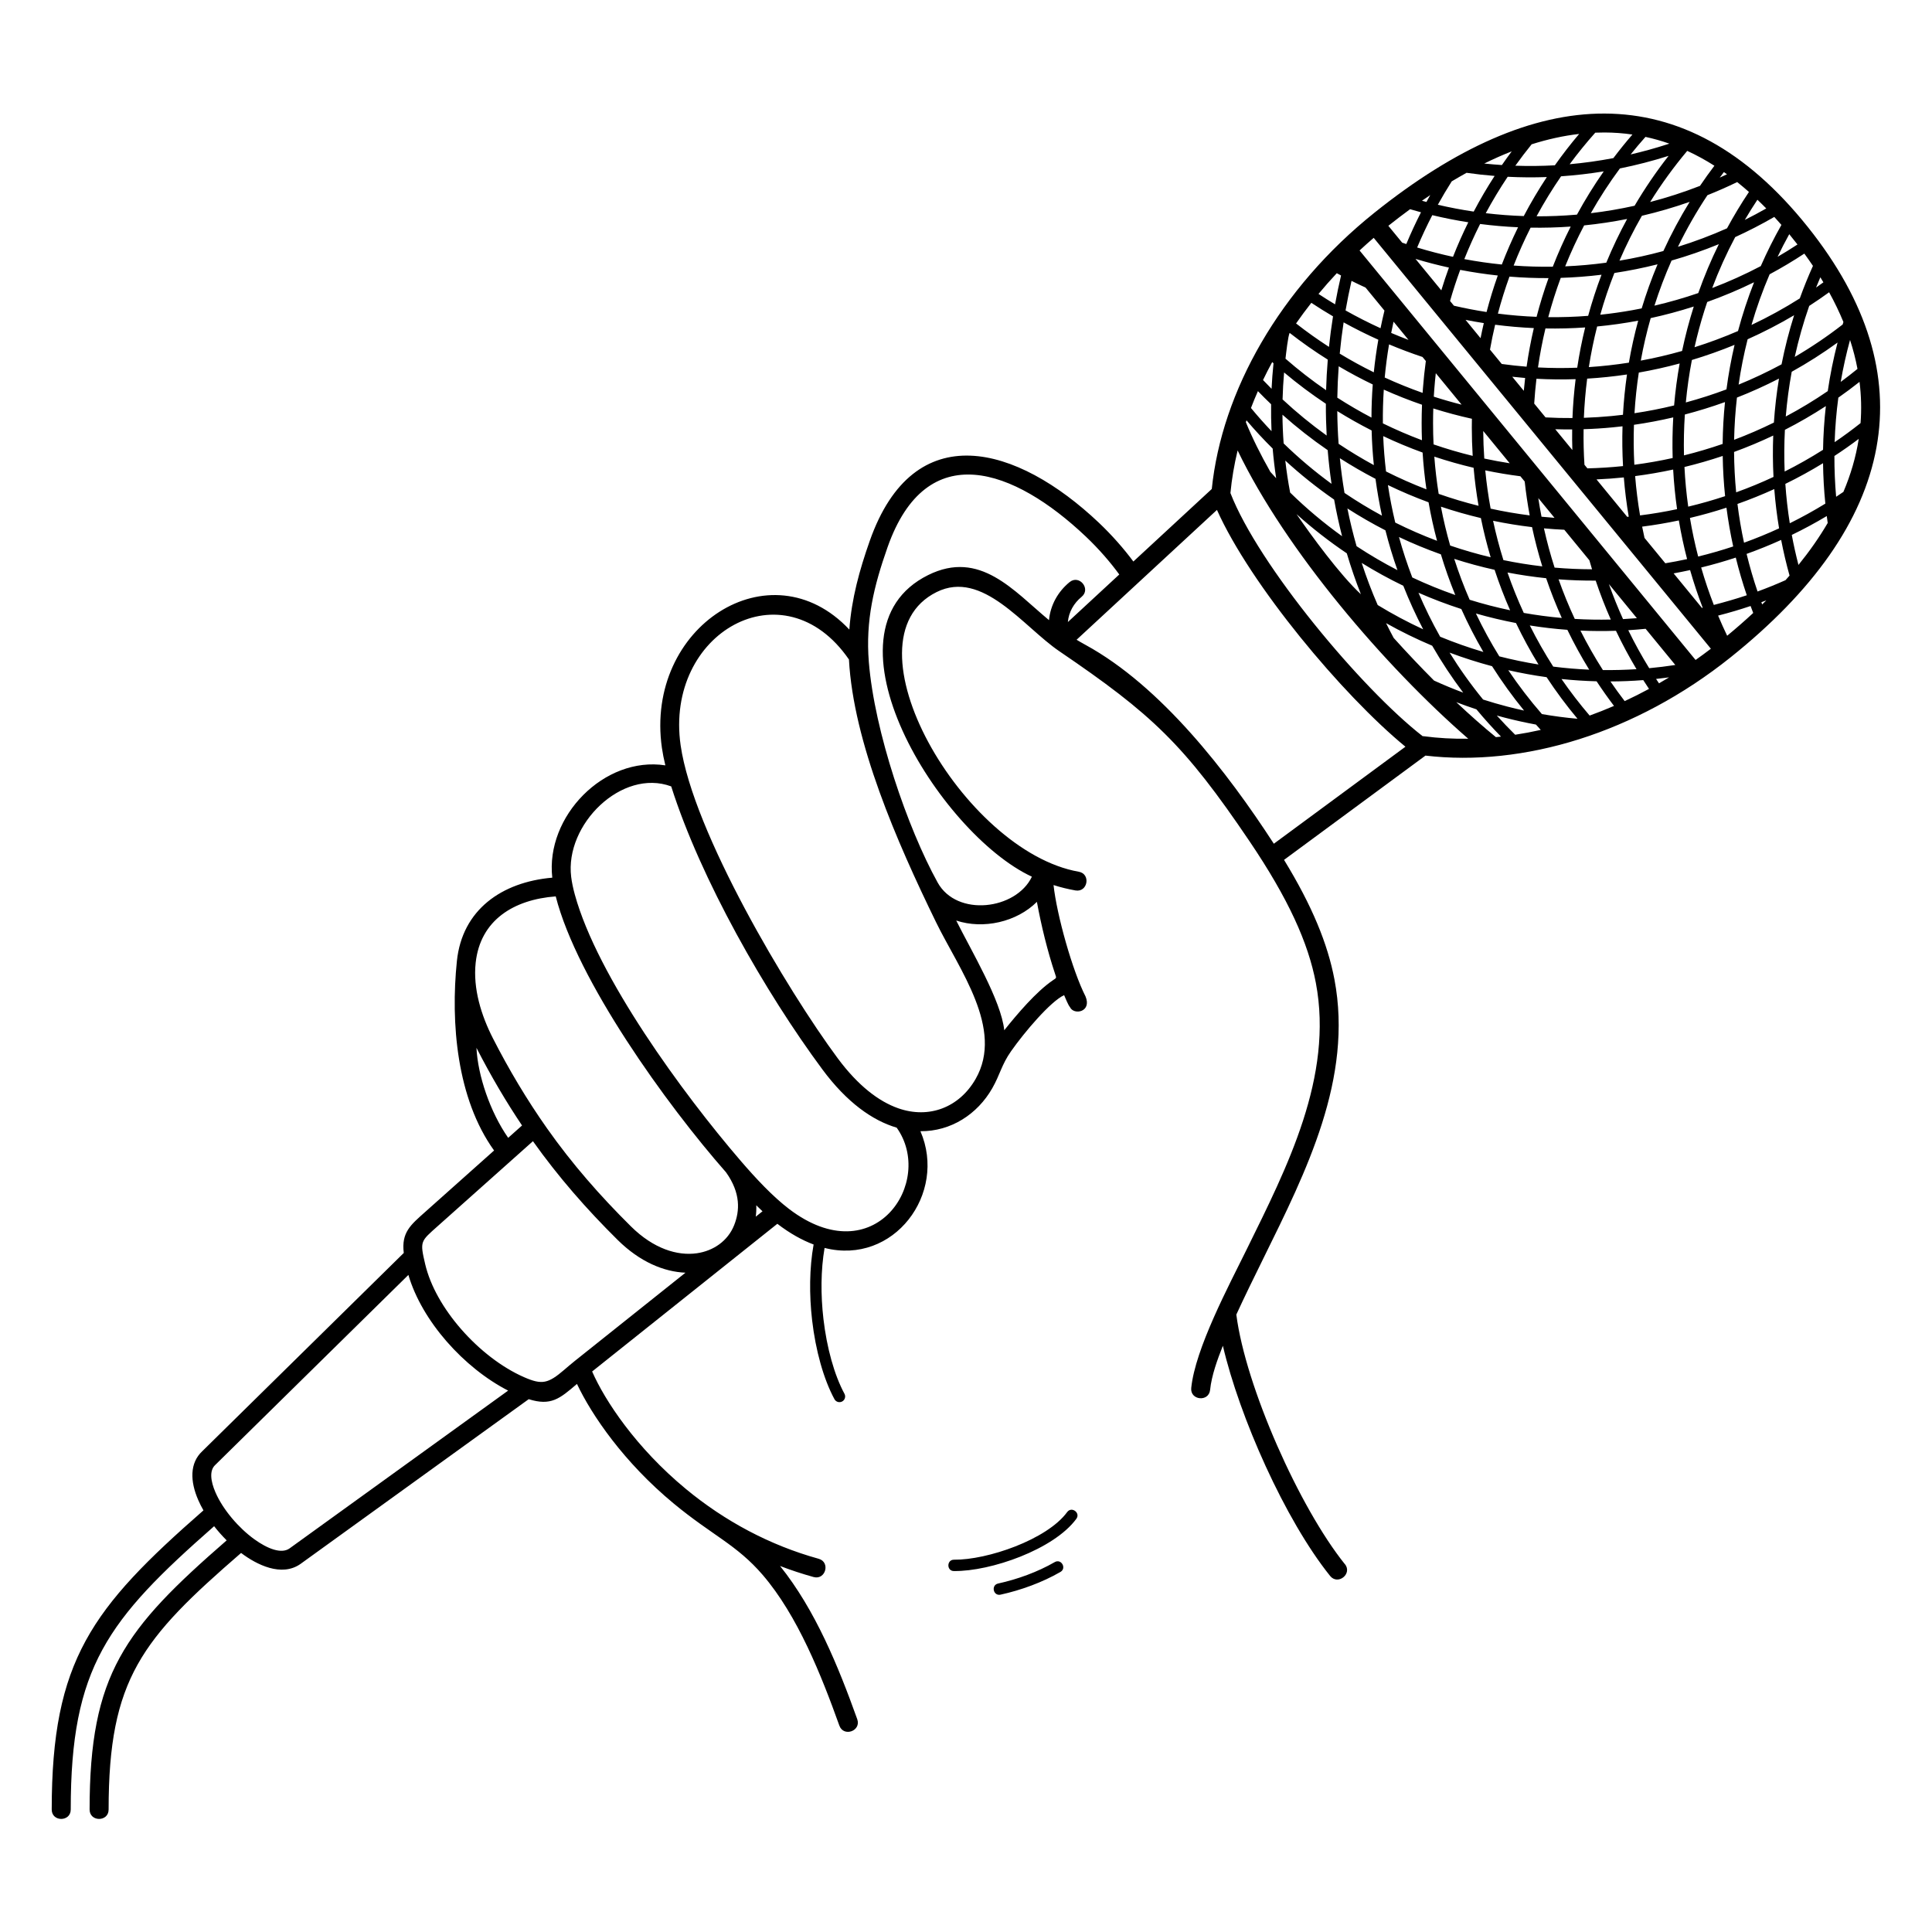 <?xml version="1.0" encoding="UTF-8"?>
<!-- Uploaded to: ICON Repo, www.svgrepo.com, Generator: ICON Repo Mixer Tools -->
<svg fill="#000000" width="800px" height="800px" version="1.1" viewBox="144 144 512 512" xmlns="http://www.w3.org/2000/svg">
 <path d="m500.41 558.49c2.066 2.574-1.848 5.723-3.918 3.148-11.961-14.887-24.016-42.141-28.418-61-1.434 3.606-2.992 7.867-3.383 11.691-0.336 3.289-5.336 2.777-5-0.512 1.062-10.406 9.883-26.945 14.723-36.773 10.629-21.594 23.012-45.711 18.301-70.57-2.012-10.613-7.273-22.289-17.574-37.531-17.312-25.625-25.801-33.633-50.395-50.352-9.586-6.512-20.348-21.742-32.535-15.688-25.496 12.668 7.117 68.758 37.668 74.113 3.262 0.57 2.394 5.527-0.867 4.961-1.996-0.352-3.938-0.828-5.812-1.426 0.859 7.91 4.977 22.641 8.484 29.527 1.719 4.144-3.129 5.023-4.129 2.82-0.516-0.609-1.176-2.332-1.551-3.176-3.617 1.676-10.496 9.789-14.043 14.836-2.57 3.66-2.914 6.191-5.004 9.848-3.953 6.91-10.977 11.438-19.031 11.379 7.144 16.512-7.055 35.594-25.402 30.93-1.012 5.856-1.039 12.465-0.305 18.809 0.887 7.637 2.871 14.844 5.574 19.84 0.395 0.734 0.121 1.648-0.613 2.043-0.734 0.395-1.648 0.121-2.043-0.613-2.883-5.324-4.992-12.926-5.918-20.926-0.781-6.75-0.73-13.812 0.398-20.062-3.074-1.152-6.297-2.945-9.613-5.488l-49.082 39.141 0.012 0.027c3.394 7.742 11.617 20.168 24.809 31.086 10.32 8.539 22.262 14.934 35.203 18.516 3.184 0.879 1.848 5.723-1.34 4.84-3.07-0.852-6.031-1.832-8.883-2.926 9.359 11.66 15.461 26.664 20.457 40.605 1.113 3.121-3.629 4.812-4.742 1.691-4.738-13.227-11.043-29.145-20.312-39.926-6.894-8.02-13.359-10.461-23.59-18.926-13.188-10.914-21.707-23.387-25.633-31.691l-0.043 0.035c-4.516 3.867-6.844 5.859-12.746 4.008l-60.543 43.707c-4.969 3.422-11.477 0.219-15.68-2.957-26.285 22.77-35.105 33.359-35.105 68 0 3.312-5.039 3.312-5.039 0 0-35.883 9.191-47.734 36.324-71.336-1.184-1.18-2.297-2.434-3.324-3.754-28.262 24.828-38 37.363-38 75.09 0 3.312-5.039 3.312-5.039 0 0-39.52 10.609-53.375 40.211-79.285-0.527-0.922-0.996-1.848-1.395-2.769-2.152-4.961-2.273-9.762 1.074-12.902l0.012-0.012 53.25-52.395c0.047-0.047 0.098-0.094 0.148-0.133-0.676-5.465 1.832-7.449 5.672-10.875l18.258-16.285c-9.891-13.723-11.543-33.863-9.855-50.195 1.402-13.598 11.875-20.938 25.281-22.109-1.844-16.246 13.762-32.254 29.965-29.762-0.395-1.629-0.703-3.172-0.91-4.613-4.609-32.172 28.758-53.637 49.668-31.371 0.594-8.195 2.684-15.766 5.406-23.496 11.723-33.289 39.043-25.363 60.727-4.816 3.512 3.328 6.684 6.969 9.137 10.277l20.781-19.223c1.328-12.891 5.812-26.207 13.172-38.84 7.273-12.488 17.367-24.328 30.012-34.438 21.305-17.035 41.703-26.285 60.93-26.215 19.41 0.07 37.445 9.559 53.801 30.012 15.988 19.992 21.664 39.57 18.238 58.457-3.551 19.582-16.898 38.234-38.684 55.656-12.617 10.09-26.344 17.324-40.082 21.676-13.918 4.406-27.883 5.867-40.758 4.348l-37.48 27.633c7.481 12.227 11.578 22.293 13.359 31.691 4.973 26.227-7.519 50.941-18.734 73.719-2.559 5.199-5.066 10.289-7.269 15.094 2.453 19.117 16.719 51.148 28.754 66.125zm50.641-222.47c-2.816-0.52-5.606-1.137-8.363-1.852-0.676-0.176-1.348-0.355-2.019-0.543 1.566 1.738 3.188 3.438 4.867 5.09 2.25-0.344 4.516-0.773 6.785-1.281-0.426-0.469-0.852-0.938-1.27-1.41zm-15.785-4.039c-1.793-0.59-3.574-1.223-5.336-1.895 3.625 3.414 7.152 6.531 10.5 9.266 0.449-0.043 0.898-0.09 1.348-0.141-2.277-2.332-4.449-4.746-6.512-7.231zm-11.219-7.617c2.535 1.152 5.109 2.219 7.715 3.191-3.008-3.988-5.75-8.145-8.219-12.434-4.184-1.766-8.266-3.762-12.219-5.981 0.648 1.32 1.316 2.625 2.012 3.914 3.559 3.953 7.156 7.746 10.707 11.309zm12.988 5.023c2.117 0.68 4.25 1.301 6.406 1.859 1.477 0.383 2.961 0.738 4.453 1.062-3.055-3.738-5.887-7.664-8.484-11.758-3.816-1.016-7.574-2.219-11.254-3.598 2.672 4.309 5.633 8.465 8.879 12.43zm15.586 3.852c3.113 0.543 6.258 0.961 9.434 1.242-2.934-3.508-5.668-7.188-8.191-11.02-3.422-0.473-6.809-1.094-10.156-1.852 2.731 4.062 5.711 7.945 8.914 11.629zm33.703-9.73c-1.148 0.156-2.301 0.293-3.445 0.418 0.254 0.391 0.516 0.777 0.773 1.164 0.895-0.512 1.785-1.039 2.672-1.578zm-6.84 0.727c-2.91 0.227-5.812 0.344-8.699 0.355 1.211 1.773 2.469 3.508 3.773 5.211 2.16-1.004 4.312-2.086 6.449-3.238-0.516-0.77-1.023-1.543-1.52-2.324zm-12.359 0.316c-3.121-0.082-6.227-0.285-9.309-0.605 2.32 3.359 4.809 6.594 7.457 9.688 2.156-0.781 4.309-1.633 6.453-2.562-1.605-2.117-3.141-4.293-4.606-6.516zm-62.473-23.066c-1.398-3.539-2.644-7.16-3.734-10.848-4.672-3.144-9.125-6.617-13.328-10.395 3.922 5.699 11.5 16.09 17.062 21.242zm4.453 2.856c3.891 2.375 7.914 4.523 12.055 6.434-1.961-3.758-3.719-7.609-5.269-11.539-3.777-1.824-7.457-3.844-11.023-6.051 1.242 3.809 2.652 7.531 4.238 11.156zm16.555 8.395c3.738 1.539 7.562 2.891 11.453 4.039-2.144-3.672-4.098-7.469-5.852-11.379-3.852-1.246-7.641-2.684-11.348-4.312 1.695 3.977 3.609 7.867 5.742 11.648zm15.672 5.203c3.43 0.875 6.894 1.598 10.387 2.156-2.172-3.547-4.164-7.211-5.965-10.984-3.586-0.684-7.129-1.531-10.621-2.531 1.863 3.91 3.934 7.703 6.199 11.359zm14.293 2.719c3.152 0.398 6.332 0.668 9.531 0.809-2.098-3.41-4.031-6.934-5.789-10.559-3.344-0.246-6.66-0.633-9.949-1.156 1.879 3.754 3.949 7.394 6.203 10.906zm13.156 0.91c2.957 0.035 5.926-0.039 8.91-0.23-1.969-3.289-3.789-6.688-5.445-10.176-3.152 0.105-6.293 0.09-9.414-0.051 1.809 3.594 3.793 7.082 5.949 10.453zm12.277-0.492c2.301-0.215 4.609-0.496 6.918-0.852l-7.867-9.586c-1.535 0.152-3.066 0.277-4.598 0.371 1.684 3.449 3.539 6.809 5.547 10.066zm-100.4-52.031c0.508 0.566 1.02 1.129 1.539 1.684-0.395-2.598-0.703-5.215-0.926-7.856-2.41-2.387-4.723-4.883-6.934-7.481-0.055 0.164-0.113 0.332-0.168 0.496 1.699 4.176 3.902 8.594 6.488 13.156zm5.242 5.484c4.297 4.211 8.902 8.078 13.766 11.57-0.816-3.188-1.523-6.426-2.109-9.703-4.535-3.141-8.859-6.59-12.941-10.336 0.324 2.848 0.754 5.676 1.285 8.469zm17.605 14.215c3.496 2.309 7.113 4.426 10.836 6.348-1.223-3.465-2.285-6.984-3.188-10.547-3.449-1.773-6.816-3.711-10.078-5.805 0.684 3.387 1.496 6.723 2.434 10.004zm14.766 8.289c3.715 1.75 7.519 3.301 11.395 4.652-1.445-3.527-2.719-7.133-3.816-10.781-3.777-1.344-7.481-2.875-11.105-4.59 1.004 3.625 2.18 7.203 3.523 10.715zm15.199 5.906c3.519 1.094 7.102 2.027 10.727 2.785-1.543-3.504-2.914-7.082-4.113-10.719-3.617-0.805-7.188-1.773-10.699-2.902 1.18 3.676 2.543 7.293 4.086 10.836zm14.348 3.488c3.324 0.59 6.688 1.035 10.074 1.336-1.547-3.441-2.934-6.957-4.148-10.531-3.445-0.359-6.859-0.863-10.238-1.512 1.258 3.637 2.699 7.215 4.312 10.711zm13.508 1.59c3.164 0.188 6.348 0.242 9.551 0.168-1.488-3.363-2.824-6.805-4-10.316-3.297 0.02-6.578-0.094-9.836-0.34 1.258 3.562 2.688 7.062 4.289 10.488zm12.793 0.051c1.223-0.062 2.445-0.145 3.672-0.246l-7.414-9.039c1.121 3.16 2.371 6.258 3.742 9.281zm37.969-4.961c-0.438 0.164-0.875 0.328-1.312 0.488 0.074 0.195 0.145 0.391 0.219 0.586 0.367-0.359 0.734-0.715 1.094-1.074zm-4.16 1.488c-2.785 0.938-5.621 1.777-8.508 2.516l-0.102 0.027c0.754 1.805 1.555 3.582 2.398 5.34 2.418-2 4.723-4.012 6.906-6.039-0.238-0.609-0.469-1.223-0.695-1.84zm-12.895 0.504 0.199-0.047c-1.254-3.258-2.367-6.586-3.34-9.977-1.449 0.316-2.902 0.609-4.363 0.875zm3.148-0.785c2.949-0.777 5.84-1.594 8.738-2.566-1.109-3.266-2.086-6.598-2.918-9.984-3.019 0.996-6.082 1.875-9.172 2.629 0.973 3.367 2.09 6.676 3.352 9.918zm11.59-3.562c2.504-0.914 4.977-1.918 7.41-3.004 0.359-0.406 0.719-0.809 1.07-1.215-0.871-3.125-1.613-6.277-2.227-9.449-2.981 1.348-6.035 2.586-9.156 3.703 0.824 3.383 1.793 6.707 2.902 9.969zm-134.25-48.633c1.746 2.117 3.566 4.164 5.449 6.144-0.109-2.379-0.145-4.758-0.113-7.137-1.188-1.133-2.352-2.289-3.496-3.473-0.656 1.484-1.27 2.977-1.84 4.469zm8.66 9.391c3.981 3.871 8.227 7.449 12.691 10.707-0.438-2.965-0.777-5.941-1.02-8.926-4.184-2.871-8.188-6.008-11.988-9.395 0.023 2.543 0.129 5.082 0.316 7.617zm16.129 13.121c3.207 2.168 6.519 4.18 9.926 6.023-0.703-3.227-1.273-6.481-1.715-9.758-3.231-1.68-6.379-3.504-9.445-5.469 0.305 3.082 0.715 6.148 1.234 9.203zm13.445 7.856c3.609 1.801 7.309 3.414 11.082 4.836-0.895-3.348-1.648-6.754-2.254-10.211-3.664-1.348-7.254-2.871-10.77-4.57 0.508 3.344 1.156 6.66 1.945 9.941zm14.559 6.086c3.516 1.199 7.098 2.238 10.727 3.102-1.012-3.402-1.879-6.867-2.59-10.383-3.582-0.848-7.117-1.859-10.59-3.023 0.664 3.492 1.484 6.93 2.453 10.305zm14.109 3.856c3.394 0.703 6.832 1.258 10.301 1.66-1.055-3.406-1.961-6.875-2.715-10.402-3.477-0.41-6.922-0.973-10.328-1.68 0.758 3.535 1.672 7.012 2.742 10.422zm13.566 1.992c3.281 0.285 6.59 0.434 9.918 0.441-0.242-0.789-0.477-1.582-0.703-2.379l-6.644-8.094c-1.805-0.082-3.606-0.207-5.398-0.371 0.785 3.527 1.73 7 2.824 10.402zm72.125-13.664c-2.996 1.789-6.086 3.461-9.27 5 0.496 2.668 1.086 5.32 1.77 7.953 2.969-3.668 5.559-7.375 7.75-11.121-0.09-0.609-0.172-1.223-0.25-1.832zm-42.785 12.512c1.93-0.32 3.856-0.688 5.769-1.105-0.879-3.383-1.609-6.801-2.188-10.246-3.219 0.68-6.461 1.227-9.723 1.645 0.199 1.004 0.406 2 0.629 2.988l5.516 6.719zm8.703-1.785c3.129-0.766 6.227-1.656 9.285-2.672-0.742-3.398-1.34-6.824-1.789-10.273-3.188 1.039-6.414 1.945-9.676 2.719 0.574 3.441 1.301 6.852 2.18 10.227zm12.156-3.664c3.172-1.145 6.269-2.414 9.285-3.805-0.574-3.453-0.996-6.926-1.27-10.41-3.172 1.445-6.426 2.762-9.758 3.941 0.426 3.449 1.008 6.875 1.742 10.273zm12.125-5.156c3.238-1.598 6.379-3.336 9.422-5.203-0.363-3.559-0.562-7.137-0.609-10.715-3.242 1.984-6.574 3.816-9.992 5.484 0.238 3.492 0.633 6.977 1.18 10.438zm12.281-7.019c0.648-0.426 1.293-0.855 1.93-1.293 1.91-4.504 3.309-9.207 4.062-14.043-2.094 1.574-4.242 3.086-6.449 4.527-0.004 3.613 0.141 7.207 0.457 10.805zm-151.88-30.938c0.746 0.785 1.5 1.562 2.266 2.328 0.109-2.246 0.281-4.504 0.516-6.766l-0.348-0.312c-0.859 1.574-1.668 3.16-2.434 4.754zm5.18 5.137c3.695 3.445 7.602 6.641 11.688 9.574-0.152-2.789-0.223-5.598-0.211-8.422-3.844-2.551-7.539-5.32-11.074-8.297-0.207 2.391-0.34 4.773-0.402 7.144zm14.852 11.766c3.027 2.023 6.144 3.906 9.34 5.644-0.312-3.047-0.512-6.109-0.59-9.184-3.106-1.578-6.144-3.289-9.102-5.129 0.027 2.91 0.145 5.801 0.352 8.668zm12.566 7.328c3.488 1.758 7.062 3.34 10.711 4.742-0.469-3.211-0.809-6.465-1.02-9.754-3.543-1.289-7.031-2.742-10.438-4.356 0.125 3.137 0.375 6.258 0.746 9.363zm13.949 5.934c3.465 1.219 6.992 2.277 10.574 3.168-0.578-3.316-1.02-6.676-1.316-10.078-3.519-0.828-6.992-1.816-10.41-2.953 0.25 3.328 0.637 6.617 1.156 9.863zm13.773 3.918c3.41 0.75 6.863 1.348 10.352 1.789-0.551-2.957-0.992-5.953-1.324-8.98l-1.141-1.391c-3.133-0.398-6.234-0.918-9.309-1.559 0.328 3.426 0.805 6.809 1.422 10.141zm13.484 2.141c1.145 0.113 2.293 0.211 3.441 0.293l-4.293-5.234c0.25 1.66 0.531 3.305 0.852 4.941zm22.711 0.031 0.402-0.039c-0.586-3.449-1.02-6.918-1.301-10.406-2.418 0.25-4.832 0.426-7.238 0.527zm3.406-0.379c3.289-0.414 6.562-0.965 9.805-1.656-0.492-3.457-0.84-6.957-1.035-10.496-3.332 0.719-6.695 1.297-10.074 1.734 0.277 3.488 0.715 6.965 1.301 10.414zm12.758-2.32c3.297-0.789 6.559-1.719 9.777-2.781-0.363-3.512-0.578-7.062-0.633-10.656-3.336 1.121-6.719 2.098-10.137 2.926 0.176 3.551 0.512 7.059 0.996 10.512zm12.711-3.797c3.387-1.219 6.688-2.582 9.891-4.082-0.188-3.652-0.211-7.312-0.07-10.965-3.363 1.598-6.824 3.051-10.379 4.348 0.027 3.609 0.215 7.176 0.555 10.695zm12.848-5.512c3.484-1.75 6.883-3.672 10.176-5.762 0.062-3.898 0.312-7.762 0.742-11.578-3.504 2.281-7.129 4.383-10.852 6.285-0.191 3.684-0.215 7.371-0.066 11.059zm13.246-7.781c2.359-1.602 4.648-3.285 6.867-5.047 0.277-3.613 0.191-7.258-0.27-10.934-1.828 1.445-3.699 2.84-5.617 4.184-0.52 3.867-0.848 7.805-0.98 11.797zm-145.53-22.125c3.426 2.992 7.019 5.781 10.758 8.352 0.074-2.688 0.227-5.387 0.449-8.098-3.481-2.184-6.852-4.547-10.094-7.078-0.43 0.656-0.984 5.715-1.113 6.824zm13.734 10.336c2.938 1.891 5.957 3.652 9.051 5.277 0.008-2.922 0.117-5.848 0.34-8.777-3.074-1.48-6.086-3.086-9.023-4.82-0.203 2.785-0.324 5.562-0.367 8.32zm12.074 6.809c3.379 1.652 6.836 3.144 10.355 4.465-0.055-1.5-0.082-3.008-0.082-4.519 0-1.633 0.031-3.262 0.098-4.887-3.441-1.184-6.82-2.519-10.129-4.004-0.195 2.988-0.277 5.973-0.242 8.949zm13.43 5.57c3.402 1.172 6.863 2.188 10.371 3.043-0.152-2.492-0.234-5.008-0.234-7.539 0-0.512 0.008-1.234 0.023-2.172l0.004-0.121c-3.461-0.766-6.875-1.68-10.234-2.738-0.043 1.293-0.062 2.594-0.062 3.902 0 1.887 0.043 3.762 0.133 5.625zm13.445 3.75c2.231 0.48 4.477 0.898 6.738 1.25l-7.019-8.555c0.02 2.453 0.113 4.891 0.281 7.309zm27.328 2.602c3.129-0.074 6.281-0.273 9.441-0.602-0.199-3.512-0.242-7.027-0.137-10.543-0.863 0.102-1.723 0.195-2.582 0.277-2.586 0.25-5.164 0.414-7.731 0.492-0.047 3.144 0.023 6.285 0.227 9.422zm12.445-0.957c3.406-0.445 6.793-1.039 10.148-1.781-0.105-3.59-0.055-7.188 0.156-10.77-3.469 0.812-6.941 1.465-10.414 1.965-0.121 3.527-0.086 7.062 0.105 10.586zm13.152-2.484c3.457-0.855 6.875-1.867 10.242-3.031 0.039-3.738 0.25-7.441 0.621-11.094-3.496 1.258-7.043 2.356-10.637 3.297-0.238 3.606-0.316 7.219-0.23 10.828zm13.285-4.129c3.613-1.359 7.129-2.887 10.539-4.566 0.262-3.902 0.711-7.793 1.348-11.652-3.621 1.863-7.344 3.543-11.141 5.031-0.422 3.68-0.672 7.41-0.75 11.188zm13.688-6.176c3.859-2.047 7.57-4.297 11.125-6.727 0.633-4.332 1.5-8.629 2.598-12.867-3.863 2.805-7.918 5.391-12.148 7.742-0.723 3.922-1.25 7.879-1.578 11.852zm14.562-9.168c1.512-1.113 2.992-2.262 4.441-3.445-0.477-2.543-1.133-5.102-1.973-7.672-0.996 3.641-1.824 7.352-2.469 11.117zm-144.34-15.488c2.812 2.203 5.723 4.273 8.719 6.211 0.285-2.691 0.641-5.391 1.074-8.094-1.949-1.141-3.867-2.336-5.746-3.582-1.414 1.797-2.762 3.621-4.047 5.465zm11.574 8c2.934 1.781 5.945 3.43 9.027 4.949 0.293-2.883 0.695-5.762 1.199-8.637-3.129-1.406-6.199-2.938-9.199-4.598-0.422 2.769-0.766 5.531-1.027 8.285zm11.922 6.328c3.281 1.508 6.633 2.867 10.043 4.07 0.027-0.41 0.055-0.82 0.086-1.23 0.184-2.43 0.441-4.832 0.766-7.207l-0.887-1.078c-2.992-1-5.949-2.113-8.859-3.336-0.496 2.922-0.879 5.852-1.152 8.781zm13.004 5.074c2.43 0.785 4.887 1.492 7.371 2.117l-6.84-8.336c-0.156 1.398-0.289 2.801-0.395 4.211-0.051 0.668-0.094 1.336-0.137 2.008zm36.668 8.684c-1.496 0.008-2.988-0.008-4.477-0.055l4.527 5.516c-0.059-1.82-0.074-3.641-0.047-5.461zm-7.047-3.188c2.367 0.129 4.742 0.188 7.125 0.168 0.133-3.473 0.418-6.91 0.84-10.301-3.457 0.117-6.922 0.082-10.379-0.105-0.258 2.172-0.457 4.363-0.598 6.57l3.008 3.668zm10.152 0.109c2.449-0.082 4.906-0.238 7.363-0.473 0.996-0.098 1.996-0.207 2.996-0.328 0.199-3.606 0.555-7.164 1.066-10.68-3.5 0.52-7.019 0.887-10.551 1.098-0.441 3.418-0.734 6.879-0.875 10.383zm13.414-1.219c3.492-0.52 6.992-1.203 10.496-2.055 0.32-3.758 0.812-7.469 1.473-11.125-3.57 0.969-7.184 1.77-10.824 2.41-0.543 3.539-0.926 7.133-1.145 10.773zm13.602-2.852c3.68-0.996 7.273-2.152 10.773-3.465 0.523-3.996 1.238-7.93 2.144-11.797-3.703 1.52-7.477 2.856-11.309 4.008-0.711 3.691-1.25 7.445-1.605 11.254zm13.992-4.727c3.883-1.586 7.684-3.383 11.379-5.375 0.867-4.391 1.977-8.734 3.328-13.012-3.984 2.356-8.098 4.484-12.32 6.371-0.996 3.93-1.797 7.938-2.387 12.016zm14.867-7.336c4.453-2.606 8.695-5.481 12.703-8.594 0.066-0.219 0.137-0.441 0.203-0.66-1.074-2.613-2.336-5.242-3.789-7.883-1.727 1.254-3.488 2.457-5.277 3.617-1.551 4.43-2.828 8.949-3.836 13.523zm-126.2-16.695c1.445 0.949 2.906 1.871 4.387 2.758 0.461-2.547 0.988-5.098 1.586-7.648-0.375-0.199-0.75-0.402-1.129-0.605-1.688 1.801-3.301 3.633-4.848 5.496zm7.172 4.375c3.019 1.703 6.109 3.273 9.262 4.711 0.316-1.559 0.664-3.117 1.043-4.668l-5.012-6.106c-1.25-0.57-2.488-1.16-3.719-1.773-0.598 2.617-1.121 5.231-1.578 7.836zm12.086 5.957c1.516 0.645 3.043 1.262 4.59 1.848l-3.961-4.828c-0.223 0.992-0.43 1.988-0.625 2.981zm35.496 11.941c-1.137-0.094-2.277-0.199-3.41-0.328l3.059 3.731c0.102-1.141 0.219-2.273 0.352-3.402zm-6.188-3.711c2.188 0.305 4.379 0.543 6.578 0.719 0.496-3.461 1.137-6.871 1.918-10.227-3.422-0.152-6.84-0.449-10.254-0.891-0.516 2.176-0.973 4.375-1.363 6.598l3.121 3.805zm9.594 0.918c3.465 0.18 6.938 0.203 10.402 0.07 0.543-3.609 1.246-7.168 2.106-10.668-3.5 0.242-7.012 0.332-10.527 0.266-0.809 3.391-1.469 6.836-1.977 10.332zm13.48-0.09c3.555-0.23 7.094-0.625 10.613-1.176 0.648-3.773 1.473-7.484 2.465-11.129-3.602 0.68-7.231 1.191-10.879 1.539-0.895 3.527-1.629 7.121-2.199 10.77zm13.773-1.719c3.688-0.68 7.336-1.535 10.941-2.559 0.836-3.992 1.867-7.914 3.086-11.754l0.004-0.02c-3.754 1.207-7.566 2.234-11.414 3.07-1.051 3.684-1.93 7.441-2.621 11.262zm14.238-3.547c3.91-1.234 7.762-2.668 11.523-4.293 1.172-4.387 2.59-8.699 4.254-12.926-4.047 1.977-8.191 3.719-12.414 5.227-0.242 0.707-0.473 1.422-0.703 2.137-1.023 3.227-1.914 6.516-2.66 9.859zm15.098-5.906c4.406-2.078 8.684-4.426 12.797-7.035 1.047-2.914 2.211-5.789 3.488-8.617-0.73-1.082-1.492-2.168-2.285-3.254-2.992 1.969-6.062 3.801-9.199 5.484-1.863 4.348-3.473 8.828-4.805 13.426zm17.109-9.906c0.652-0.457 1.301-0.918 1.945-1.387-0.266-0.445-0.535-0.891-0.812-1.336-0.391 0.902-0.766 1.812-1.133 2.723zm-88.051 9.418c-1.617-0.254-3.231-0.539-4.84-0.859l3.977 4.848c0.266-1.336 0.555-2.668 0.863-3.988zm-7.918-4.609c2.871 0.668 5.754 1.223 8.648 1.672 0.859-3.281 1.852-6.508 2.973-9.676-3.332-0.359-6.652-0.855-9.957-1.492-0.996 2.699-1.895 5.449-2.691 8.242zm11.652 2.094c3.41 0.434 6.828 0.719 10.25 0.852 0.906-3.484 1.965-6.91 3.168-10.262-3.449 0.016-6.902-0.113-10.352-0.395-1.16 3.207-2.184 6.477-3.066 9.805zm13.352 0.934c3.531 0.043 7.055-0.07 10.566-0.344 1.008-3.684 2.188-7.32 3.543-10.891-3.586 0.438-7.195 0.715-10.809 0.828-1.258 3.398-2.359 6.867-3.305 10.402zm13.777-0.637c2.844-0.301 5.68-0.699 8.492-1.207 0.828-0.148 1.656-0.309 2.484-0.473 1.199-3.965 2.602-7.863 4.207-11.684-3.777 0.953-7.598 1.719-11.441 2.301-1.434 3.621-2.684 7.316-3.742 11.062zm14.359-2.41c3.922-0.91 7.801-2.023 11.613-3.332 1.57-4.445 3.391-8.773 5.453-12.961-4.109 1.684-8.289 3.133-12.531 4.344-1.73 3.898-3.242 7.887-4.535 11.949zm15.305-4.668c4.391-1.672 8.691-3.609 12.871-5.809 1.645-3.746 3.473-7.391 5.473-10.922-0.629-0.723-1.258-1.426-1.891-2.113-3.383 1.957-6.84 3.738-10.359 5.344-2.305 4.344-4.344 8.852-6.094 13.5zm17.324-8.273c1.785-1.039 3.543-2.129 5.273-3.266-0.711-0.922-1.438-1.832-2.176-2.731-1.09 1.965-2.121 3.965-3.098 5.996zm-87.094 2.852c-2.973-0.652-5.93-1.418-8.859-2.301l6.84 8.336c0.621-2.035 1.293-4.047 2.019-6.035zm-12.395-6.606c0.363 0.125 0.73 0.25 1.094 0.371 1.195-2.863 2.496-5.668 3.898-8.418-0.965-0.258-1.93-0.531-2.891-0.816-1.91 1.398-3.832 2.863-5.762 4.398l3.66 4.461zm3.973 1.289c3.141 0.957 6.312 1.781 9.5 2.469 1.227-3.113 2.578-6.168 4.051-9.152-3.195-0.5-6.375-1.129-9.539-1.891-1.449 2.809-2.789 5.656-4.012 8.574zm12.5 3.074c3.297 0.621 6.613 1.098 9.938 1.434 1.289-3.356 2.727-6.641 4.305-9.871-3.356-0.148-6.711-0.441-10.055-0.871-1.523 3.027-2.922 6.133-4.188 9.309zm13.07 1.707c3.453 0.254 6.918 0.355 10.375 0.305 1.41-3.621 2.996-7.172 4.75-10.637-3.535 0.254-7.078 0.348-10.629 0.289-1.656 3.273-3.156 6.625-4.496 10.043zm13.66 0.211c3.644-0.156 7.281-0.48 10.895-0.973 1.637-3.973 3.481-7.836 5.519-11.582-3.769 0.75-7.57 1.316-11.391 1.703-1.859 3.527-3.535 7.152-5.023 10.852zm14.383-1.504c3.914-0.652 7.797-1.504 11.637-2.555 2.062-4.5 4.391-8.852 6.969-13.031-4.156 1.461-8.383 2.691-12.656 3.688-2.199 3.836-4.188 7.805-5.949 11.898zm15.5-3.68c4.41-1.367 8.75-3 13.004-4.894 1.789-3.309 3.731-6.523 5.812-9.637-1.031-0.914-2.07-1.789-3.113-2.621-2.594 1.258-5.223 2.418-7.887 3.481-2.898 4.363-5.512 8.93-7.816 13.672zm17.715-7.121c1.918-0.957 3.812-1.973 5.688-3.039-0.777-0.793-1.559-1.566-2.344-2.309-1.16 1.75-2.277 3.535-3.344 5.352zm-85.562-5.082c0.398 0.109 0.797 0.215 1.195 0.32 0.332-0.613 0.672-1.223 1.016-1.828-0.734 0.492-1.473 0.996-2.207 1.508zm4.215 1.066c3.152 0.734 6.324 1.336 9.508 1.809 1.707-3.242 3.555-6.394 5.539-9.449-2.496-0.199-4.977-0.477-7.438-0.828-1.305 0.723-2.613 1.48-3.93 2.269-1.289 2.027-2.516 4.094-3.68 6.199zm12.695 2.231c3.352 0.398 6.711 0.656 10.074 0.766 1.871-3.555 3.914-7.004 6.117-10.34-3.477 0.125-6.938 0.102-10.375-0.074-2.086 3.117-4.027 6.336-5.812 9.648zm13.465 0.828c3.492 0.012 6.981-0.129 10.457-0.426l0.254-0.023c2.156-3.961 4.523-7.785 7.098-11.461-3.777 0.617-7.551 1.051-11.312 1.309-2.344 3.406-4.512 6.945-6.496 10.602zm14.379-0.824c3.894-0.465 7.769-1.121 11.602-1.973 2.715-4.613 5.723-9.031 9.008-13.223-4.238 1.344-8.543 2.461-12.902 3.336-2.797 3.785-5.371 7.746-7.707 11.863zm15.723-2.965c4.473-1.16 8.883-2.59 13.211-4.277 1.227-1.816 2.5-3.594 3.82-5.336-2.375-1.512-4.773-2.82-7.199-3.938-3.586 4.269-6.875 8.797-9.832 13.551zm18.441-6.465c0.645-0.289 1.285-0.582 1.926-0.879-0.273-0.199-0.551-0.395-0.824-0.59-0.371 0.488-0.734 0.977-1.098 1.469zm-62.406-3.731c1.555 0.164 3.113 0.297 4.68 0.398 0.848-1.227 1.715-2.438 2.606-3.629-2.41 0.945-4.836 2.023-7.285 3.231zm8.238 0.578c3.492 0.121 6.992 0.086 10.477-0.109 2.023-2.863 4.172-5.641 6.438-8.312-4.133 0.477-8.328 1.398-12.59 2.746-1.496 1.848-2.938 3.742-4.324 5.68zm14.398-0.395c3.852-0.344 7.715-0.883 11.586-1.621 1.613-2.141 3.297-4.223 5.047-6.246-2.434-0.355-4.894-0.535-7.375-0.543-0.82-0.004-1.645 0.012-2.469 0.047-2.387 2.68-4.652 5.473-6.789 8.363zm16.16-2.59c3.277-0.762 6.531-1.656 9.73-2.691 0.176-0.059 0.355-0.113 0.531-0.172-2.09-0.734-4.199-1.332-6.328-1.789-1.352 1.516-2.664 3.07-3.934 4.656zm21.258 130.98-89.348-108.88c-1.277 1.098-2.527 2.215-3.746 3.348l89.047 108.52c1.359-0.961 2.711-1.953 4.051-2.977zm-64.293 23.863c-22.086-19.195-48.387-49.918-61.117-76.398-0.914 3.785-1.551 7.559-1.906 11.285 7.414 19.141 34.75 51.84 50.922 64.426 0.094 0 0.188 0.008 0.281 0.02 3.84 0.508 7.789 0.727 11.82 0.664zm-16.645 2.113c-16.684-13.695-41.105-42.973-49.949-62.754l-37.199 34.41c0.742 0.449 1.52 0.898 2.332 1.34 20.031 10.941 37.621 33.719 49.941 52.715zm-237.79 170.64c-5.824-2.981-11.574-7.606-16.285-13.012-4.66-5.348-8.348-11.508-10.152-17.648l-51.117 50.293-0.094 0.094c-1.535 1.441-1.238 4.195 0.09 7.254 2.004 4.625 6.207 9.461 10.281 12.402 3.59 2.594 7.184 3.922 9.305 2.465l57.973-41.852zm14.906-5.551c0.777-0.668 1.633-1.398 2.609-2.188l0.012-0.012 29.465-23.496c-5.723-0.242-12.07-2.848-17.965-8.676-8.242-8.152-15.742-16.73-22.457-26.176l-25.23 22.504c-4.562 4.07-4.762 3.949-3.336 10.043 1.375 5.875 4.906 11.949 9.512 17.23 4.84 5.555 10.812 10.18 16.676 12.75 4.805 2.106 6.398 1.719 10.719-1.98zm147.05-210.73c-2.332-3.211-5.434-6.805-8.887-10.074-18.938-17.941-42.145-26.609-52.523 2.852-3.625 10.293-5.848 19.41-4.961 30.402 1.488 18.484 10.262 44.035 18.23 58.441 5.106 9.227 20.805 7.246 24.984-1.531-24.605-11.453-57.598-64.98-27.508-79.93 13.754-6.832 22.699 4.203 32.039 11.938 0.375-3.973 2.363-7.547 5.453-10.074 2.559-2.094 5.746 1.801 3.188 3.898-2.062 1.688-3.402 4.023-3.641 6.684l13.621-12.602zm-94.551 168.76c-0.547-0.508-1.098-1.035-1.648-1.586 0.039 1.031-0.008 2.035-0.137 3.008zm-63.723-22.742c-4.055-6.039-8.121-12.852-12.078-20.578 0.352 7.281 3.586 16.949 8.406 23.852zm28.883 26.766c5.969 5.902 12.293 7.84 17.461 7.094 4.379-0.633 8.195-3.25 9.859-7.422 1.516-3.797 1.777-8.516-2.129-14.008-15.844-18.02-39.465-50.871-45.145-73.141-11.094 0.832-19.984 6.258-21.215 17.578-0.746 6.875 1.484 13.984 4.566 20.023 4.219 8.27 8.973 16.246 14.312 23.828 6.644 9.43 14.086 17.934 22.289 26.047zm41.883-4.637c22.645 17.242 38.719-7.262 28.516-21.551-6.387-1.879-13.188-6.664-19.672-15.414-15.156-20.453-32.25-50.375-40.078-75.023-13.039-4.836-28.258 10.051-26.508 23.996 0.18 1.441 0.504 2.996 0.961 4.656 5.965 21.777 28.621 52.742 43.934 70.547 4.074 4.738 8.555 9.52 12.852 12.793zm56.039 102.21c-1.941 0.418-2.578-2.531-0.637-2.953 5.109-1.117 10.465-3.055 15-5.676 1.715-0.992 3.227 1.617 1.512 2.609-4.801 2.773-10.465 4.832-15.871 6.019zm-12.348-6.254c-1.98-0.016-1.957-3.027 0.023-3.012 8.77 0.102 24.625-5.309 29.98-12.613 1.172-1.602 3.606 0.184 2.434 1.781-5.941 8.109-22.684 13.953-32.434 13.84zm-30.812-135.91c5.422 7.316 10.93 11.469 16.039 13.262 8.148 2.863 16.184-0.188 20.527-7.781 7.59-13.266-4.394-29.012-10.516-41.566-10.414-21.363-21.875-47.629-23.062-69.582-17.238-25.059-48.883-7.113-44.605 22.742 3.285 22.941 28.246 64.879 41.617 82.926zm44.148-7.41c3.41-4.277 8.477-10.246 12.875-13.238 1.031-0.703 0.984-0.523 0.582-1.734-2.023-6.074-3.652-12.766-4.809-19.055-5.363 5.356-14.199 7.332-21.379 4.953 3.965 7.957 11.914 21.219 12.73 29.07z"/>
</svg>